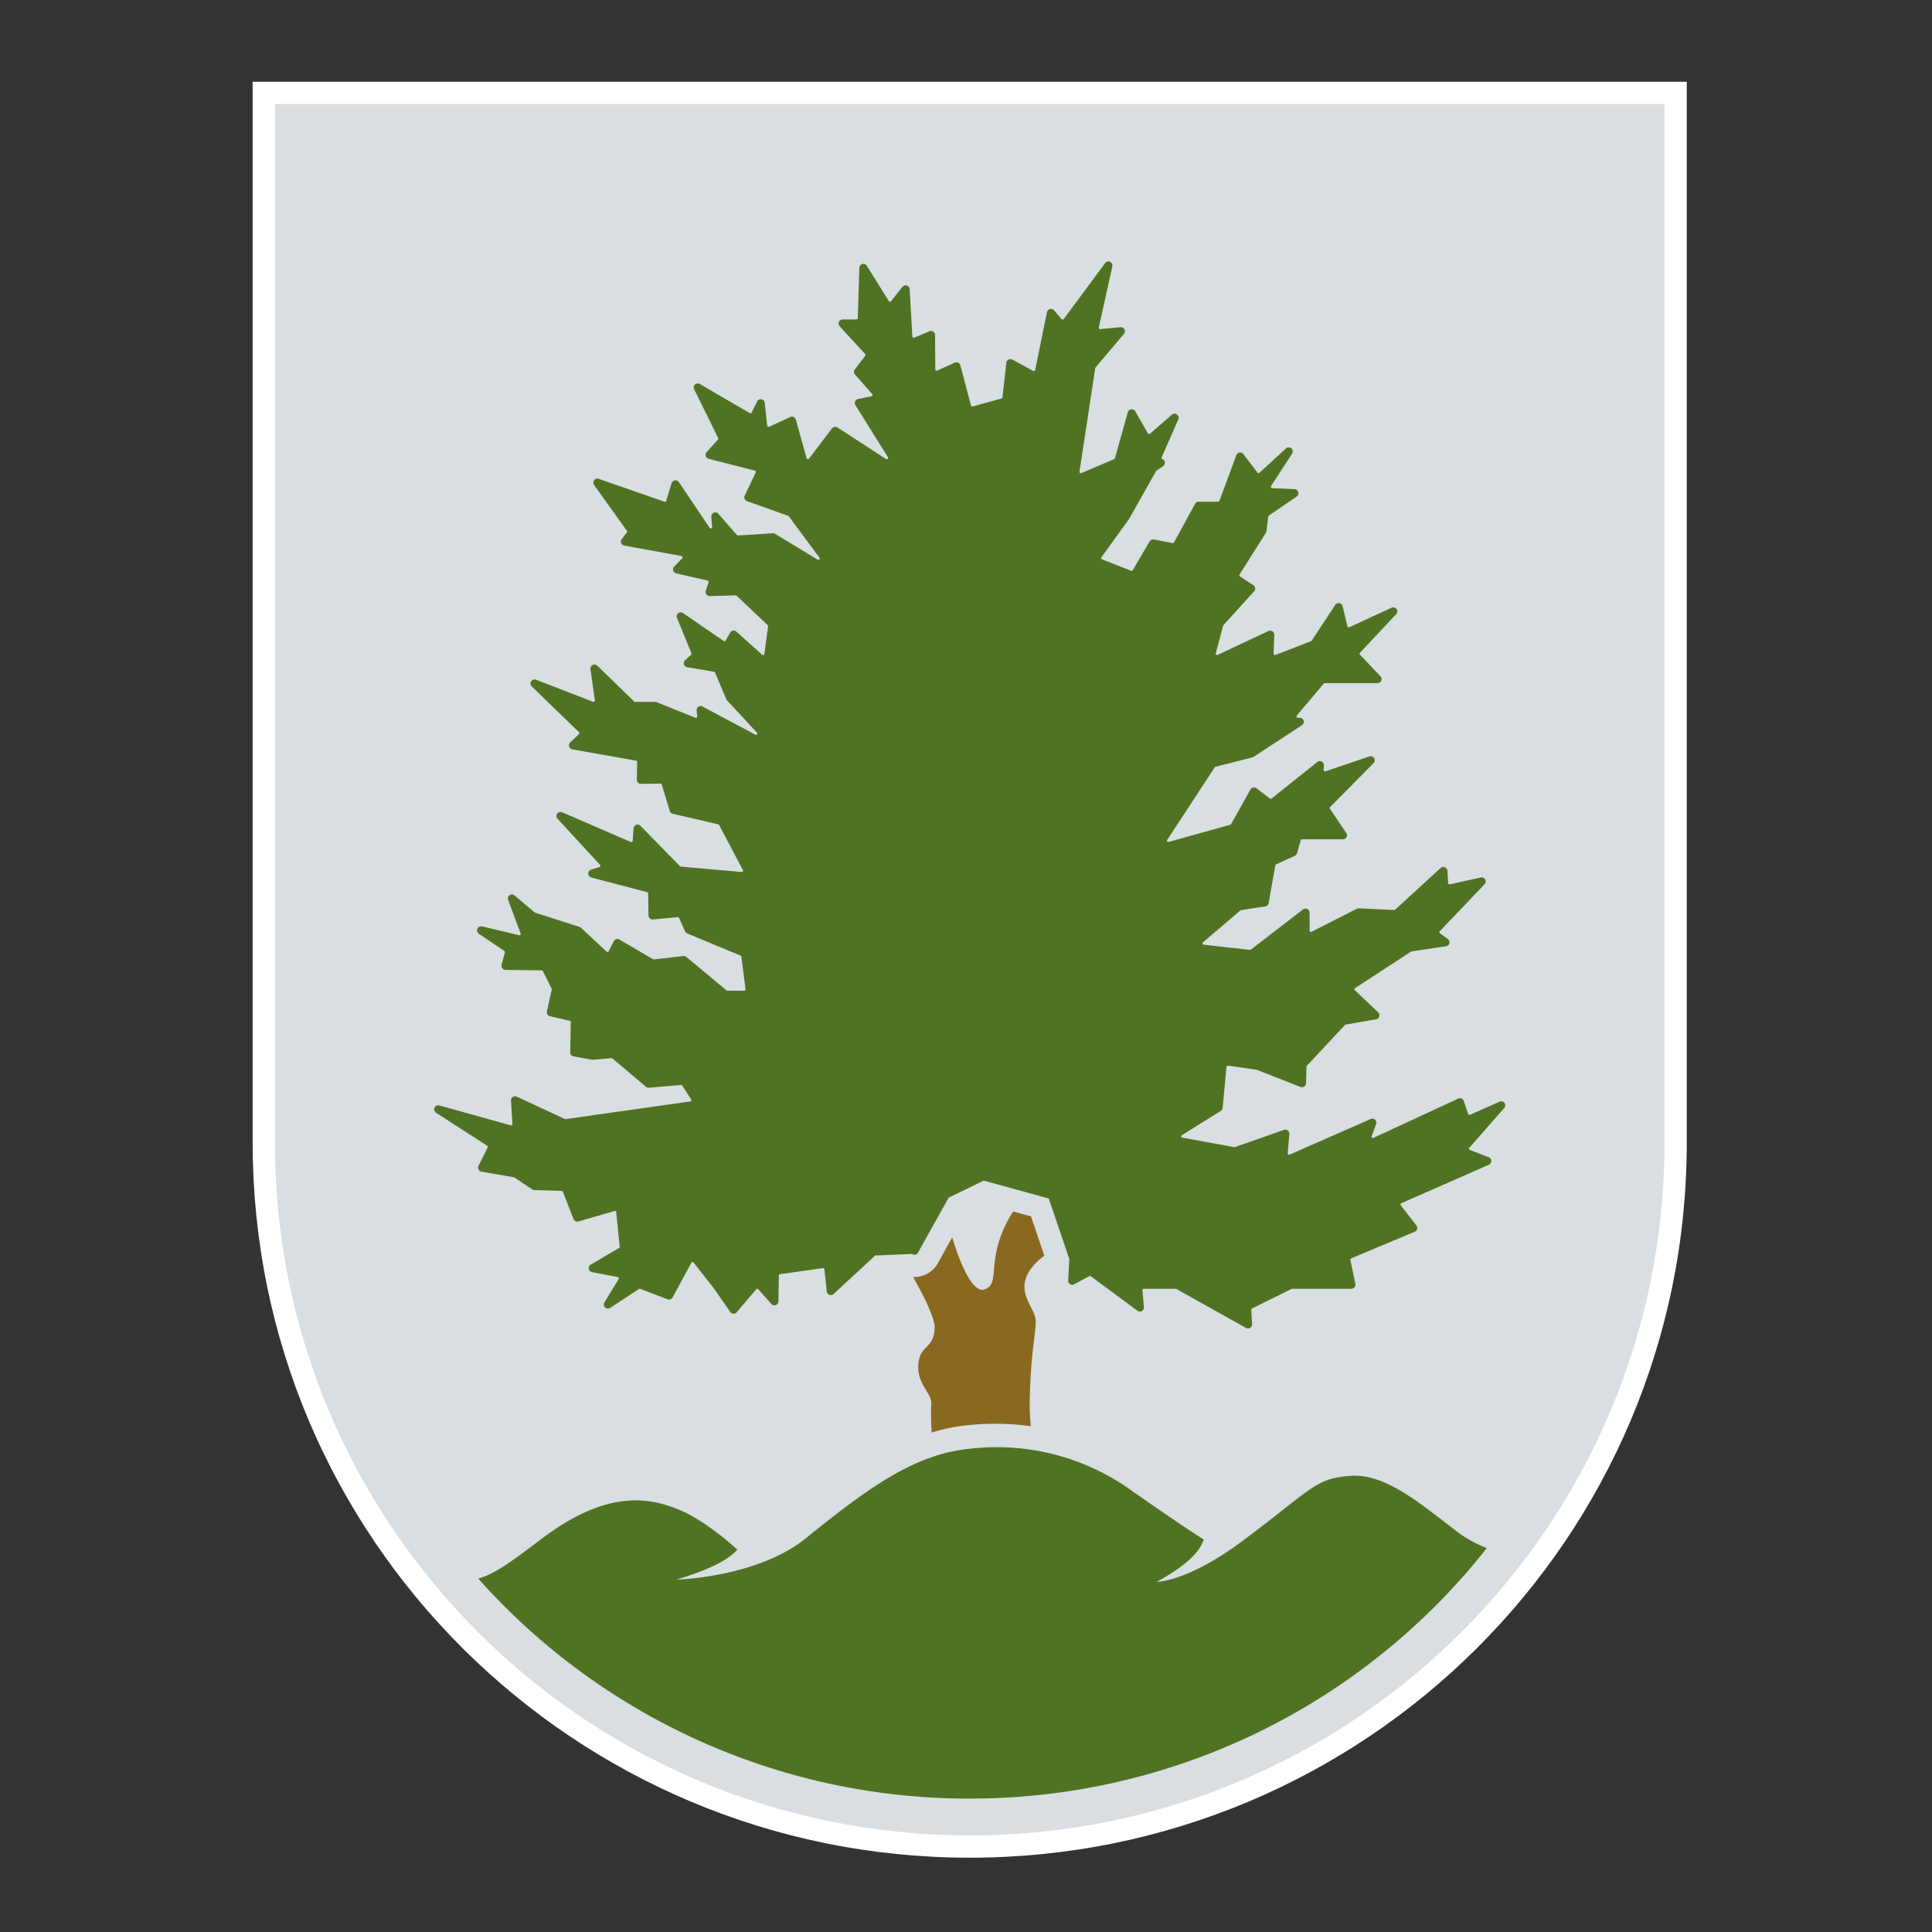 <?xml version="1.0" encoding="UTF-8"?>
<svg xmlns="http://www.w3.org/2000/svg" xmlns:xlink="http://www.w3.org/1999/xlink" width="260" height="260" viewBox="0 0 260 260">
  <rect x="0" y="0" width="260" height="260" fill="#333333" stroke="none"/>
  <defs>
    <clipPath id="clip-Spálov_favico">
      <rect width="260" height="260"></rect>
    </clipPath>
  </defs>
  <g id="Spálov_favico" data-name="Spálov favico" clip-path="url(#clip-Spálov_favico)">
    <g id="Group_184" data-name="Group 184" transform="translate(-57.107 -45.527)">
      <g id="Path_78" data-name="Path 78" transform="translate(0 0)" fill="#d9dee2">
        <path d="M 187.608 294.027 C 181.164 294.027 174.723 293.38 168.465 292.103 C 162.365 290.859 156.365 289.003 150.631 286.585 C 145.001 284.212 139.572 281.275 134.493 277.855 C 129.463 274.468 124.733 270.578 120.434 266.293 C 116.135 262.008 112.233 257.293 108.834 252.279 C 105.403 247.217 102.455 241.805 100.074 236.193 C 97.649 230.477 95.786 224.496 94.537 218.415 C 93.256 212.176 92.607 205.755 92.607 199.331 L 92.607 59.527 L 92.607 58.027 L 94.107 58.027 L 281.107 58.027 L 282.607 58.027 L 282.607 59.527 L 282.607 199.331 C 282.607 205.755 281.958 212.176 280.677 218.415 C 279.428 224.496 277.566 230.477 275.14 236.193 C 272.759 241.805 269.812 247.217 266.381 252.279 C 262.982 257.293 259.079 262.008 254.781 266.293 C 250.482 270.578 245.752 274.468 240.722 277.855 C 235.643 281.275 230.214 284.212 224.585 286.585 C 218.851 289.003 212.851 290.859 206.751 292.103 C 200.493 293.38 194.052 294.027 187.608 294.027 Z" stroke="none"></path>
        <path d="M 94.107 59.527 L 94.107 199.331 C 94.107 250.802 135.97 292.527 187.608 292.527 C 239.246 292.527 281.107 250.802 281.107 199.331 L 281.107 59.527 L 94.107 59.527 M 91.107 56.527 L 94.107 56.527 L 281.107 56.527 L 284.107 56.527 L 284.107 59.527 L 284.107 199.331 C 284.107 205.856 283.447 212.379 282.146 218.717 C 280.878 224.895 278.985 230.972 276.521 236.779 C 274.102 242.48 271.108 247.978 267.622 253.121 C 264.17 258.214 260.206 263.003 255.84 267.355 C 251.474 271.707 246.669 275.659 241.56 279.099 C 236.401 282.573 230.886 285.557 225.167 287.968 C 219.343 290.423 213.248 292.309 207.051 293.573 C 200.694 294.87 194.153 295.527 187.608 295.527 C 181.063 295.527 174.522 294.87 168.165 293.573 C 161.968 292.309 155.873 290.423 150.048 287.968 C 144.33 285.557 138.814 282.573 133.655 279.099 C 128.546 275.659 123.742 271.707 119.375 267.355 C 115.009 263.003 111.044 258.214 107.592 253.121 C 104.107 247.978 101.112 242.48 98.693 236.779 C 96.229 230.972 94.336 224.895 93.068 218.717 C 91.767 212.379 91.107 205.856 91.107 199.331 L 91.107 59.527 L 91.107 56.527 Z" stroke="none" fill="#fff"></path>
      </g>
      <path id="Path_79" data-name="Path 79" d="M194.431,79.183a.182.182,0,0,0,.2.221l2.719-.266a.548.548,0,0,1,.538.286.555.555,0,0,1-.065.608l-3.83,4.535a.2.2,0,0,0-.041.094l-2.115,13.913a.184.184,0,0,0,.065.174.186.186,0,0,0,.184.025L196.5,96.89a.2.2,0,0,0,.1-.117l1.736-6.19a.554.554,0,0,1,.461-.4.546.546,0,0,1,.54.272l1.705,2.973a.176.176,0,0,0,.128.088.192.192,0,0,0,.149-.041l2.955-2.564a.548.548,0,0,1,.681-.023.541.541,0,0,1,.18.659l-2.241,5.1a.178.178,0,0,0,.014.174.183.183,0,0,0,.08.068.531.531,0,0,1,.334.45.538.538,0,0,1-.233.5l-.9.61a.157.157,0,0,0-.053.061l-3.614,6.415a.606.606,0,0,1-.035.053l-3.7,5.126a.174.174,0,0,0-.024.158.177.177,0,0,0,.1.117l3.916,1.537a.182.182,0,0,0,.222-.078l2.272-3.872a.567.567,0,0,1,.583-.262l2.5.485a.172.172,0,0,0,.194-.09l2.841-5.192a.537.537,0,0,1,.479-.284h2.631a.184.184,0,0,0,.169-.121l2.274-6.143a.549.549,0,0,1,.432-.354.539.539,0,0,1,.514.209l1.893,2.5a.181.181,0,0,0,.129.068.178.178,0,0,0,.139-.049l3.567-3.272a.544.544,0,0,1,.828.694l-2.835,4.367a.181.181,0,0,0-.008.184.179.179,0,0,0,.153.1l3.016.131a.538.538,0,0,1,.5.4.554.554,0,0,1-.216.6l-3.74,2.554a.183.183,0,0,0-.077.127l-.241,1.969a.585.585,0,0,1-.08.223l-3.545,5.611a.18.18,0,0,0,.051.246l1.813,1.195a.539.539,0,0,1,.237.385.527.527,0,0,1-.135.432l-4.126,4.553a.167.167,0,0,0-.043.076l-.993,3.718a.19.19,0,0,0,.059.192.183.183,0,0,0,.194.02l6.834-3.211a.557.557,0,0,1,.536.041.541.541,0,0,1,.245.471l-.088,2.529a.206.206,0,0,0,.076.158.2.2,0,0,0,.173.022l4.805-1.862a.184.184,0,0,0,.084-.07l3.159-4.805a.563.563,0,0,1,.551-.241.556.556,0,0,1,.441.411l.647,2.717a.2.2,0,0,0,.1.121.175.175,0,0,0,.159,0l5.678-2.627a.545.545,0,0,1,.632.864l-4.885,5.194a.193.193,0,0,0,0,.252l2.766,2.918a.547.547,0,0,1-.4.923H224.85a.19.19,0,0,0-.141.063l-3.634,4.3a.191.191,0,0,0-.024.194.186.186,0,0,0,.165.1h.261a.545.545,0,0,1,.3,1l-6.541,4.273a.6.6,0,0,1-.163.068l-4.929,1.252a.174.174,0,0,0-.108.078l-6.4,9.767a.19.19,0,0,0,.008.207.2.2,0,0,0,.2.065l8.282-2.314a.182.182,0,0,0,.11-.084l2.606-4.659a.538.538,0,0,1,.369-.266.551.551,0,0,1,.439.1l1.809,1.379a.189.189,0,0,0,.228,0l6.153-4.917a.551.551,0,0,1,.594-.055.537.537,0,0,1,.294.512l-.037.618a.207.207,0,0,0,.073.154.19.19,0,0,0,.169.027l5.914-2a.542.542,0,0,1,.64.225.553.553,0,0,1-.073.675l-5.849,5.912a.189.189,0,0,0-.024.231l2.2,3.26a.533.533,0,0,1,.031.559.546.546,0,0,1-.483.289h-5.515a.172.172,0,0,0-.171.133l-.487,1.735a.556.556,0,0,1-.3.35l-2.529,1.164a.17.17,0,0,0-.1.133l-.9,5.079a.532.532,0,0,1-.455.44l-3.249.5a.192.192,0,0,0-.092.043l-5.042,4.289a.183.183,0,0,0,.1.321l6.22.692a.2.2,0,0,0,.131-.035l7.02-5.411a.543.543,0,0,1,.571-.053.537.537,0,0,1,.306.487l.008,2.409a.184.184,0,0,0,.265.164l6.084-3.092a.591.591,0,0,1,.277-.057l4.756.221a.177.177,0,0,0,.13-.047l6.116-5.6a.548.548,0,0,1,.916.37l.1,1.658a.17.17,0,0,0,.073.137.178.178,0,0,0,.145.033l4.161-.923a.556.556,0,0,1,.6.264.548.548,0,0,1-.08.643l-6.035,6.329a.158.158,0,0,0-.051.141.181.181,0,0,0,.075.129l1.063.767a.545.545,0,0,1-.241.982l-4.621.686a.2.2,0,0,0-.077.027l-7.538,4.919a.2.2,0,0,0-.084.139.2.2,0,0,0,.057.147l3.139,2.977a.552.552,0,0,1,.149.553.543.543,0,0,1-.432.379l-4.087.71a.172.172,0,0,0-.1.053l-5.135,5.5a.189.189,0,0,0-.047.119l-.057,2.233a.555.555,0,0,1-.751.491l-5.886-2.308-.041-.01-3.822-.544a.2.2,0,0,0-.137.037.21.21,0,0,0-.073.127l-.518,5.521a.529.529,0,0,1-.253.409l-5.235,3.26a.182.182,0,0,0-.08.186.173.173,0,0,0,.145.145l6.991,1.275a.186.186,0,0,0,.092-.008l6.587-2.31a.542.542,0,0,1,.728.553l-.214,2.6a.181.181,0,0,0,.076.162.165.165,0,0,0,.177.014l10.909-4.794a.553.553,0,0,1,.595.1.539.539,0,0,1,.139.589l-.6,1.617a.187.187,0,0,0,.045.2.181.181,0,0,0,.2.029l11.4-5.282a.561.561,0,0,1,.449,0,.546.546,0,0,1,.3.323l.6,1.748a.162.162,0,0,0,.1.108.184.184,0,0,0,.147,0l3.963-1.768a.557.557,0,0,1,.667.174.546.546,0,0,1-.029.681L244.3,189.57a.182.182,0,0,0-.039.162.176.176,0,0,0,.112.125l2.537.984a.538.538,0,0,1,.345.5.546.546,0,0,1-.322.509l-11.8,5.185a.17.17,0,0,0-.1.123.166.166,0,0,0,.031.153l2.111,2.711a.55.55,0,0,1,.1.477.561.561,0,0,1-.318.364l-8.568,3.595a.179.179,0,0,0-.1.2l.671,3.227a.537.537,0,0,1-.112.452.549.549,0,0,1-.426.205h-7.966a.121.121,0,0,0-.08.02l-5.319,2.632a.182.182,0,0,0-.1.17l.1,1.948a.54.54,0,0,1-.257.493.548.548,0,0,1-.555.012l-9.379-5.253a.191.191,0,0,0-.09-.022h-4.283a.176.176,0,0,0-.135.057.174.174,0,0,0-.051.139l.2,2.282a.535.535,0,0,1-.277.52.551.551,0,0,1-.595-.037l-6.277-4.645a.187.187,0,0,0-.2-.016l-2.042,1.1a.548.548,0,0,1-.808-.508l.157-2.861a.176.176,0,0,0-.029-.115l-2.725-8.024a.177.177,0,0,0-.057-.051l-8.6-2.363a.181.181,0,0,0-.173,0l-4.609,2.245a.152.152,0,0,0-.092.106l-4.028,7.219a.516.516,0,0,1-.357.352.536.536,0,0,1-.494-.086l-4.719.205a.19.19,0,0,0-.239.012l-5.6,5.173a.548.548,0,0,1-.918-.34l-.318-2.977a.178.178,0,0,0-.071-.123.19.19,0,0,0-.139-.037l-5.761.81a.179.179,0,0,0-.157.174l-.059,3.487a.539.539,0,0,1-.351.5.555.555,0,0,1-.6-.151l-1.764-1.987a.183.183,0,0,0-.143-.059.169.169,0,0,0-.135.063l-2.619,3.1a.556.556,0,0,1-.445.192.545.545,0,0,1-.424-.233l-2.117-3.045,0-.012-2.814-3.591a.173.173,0,0,0-.159-.068.19.19,0,0,0-.143.092l-2.529,4.668a.556.556,0,0,1-.677.25l-3.693-1.41a.179.179,0,0,0-.163.02l-3.869,2.55a.544.544,0,0,1-.681-.059.549.549,0,0,1-.09-.679l1.913-3.139a.172.172,0,0,0,.012-.168.182.182,0,0,0-.131-.106l-3.471-.667a.543.543,0,0,1-.177-1l3.816-2.251a.177.177,0,0,0,.09-.174l-.465-4.639a.166.166,0,0,0-.077-.131.175.175,0,0,0-.151-.025l-4.856,1.4a.541.541,0,0,1-.659-.325l-1.436-3.667a.184.184,0,0,0-.165-.115l-3.679-.111a.618.618,0,0,1-.29-.09l-2.4-1.608a.189.189,0,0,0-.075-.027l-4.348-.753a.545.545,0,0,1-.4-.78l1.234-2.474a.184.184,0,0,0-.063-.235l-6.881-4.44a.545.545,0,0,1,.445-.982l9.6,2.673a.17.17,0,0,0,.165-.033.2.2,0,0,0,.071-.151l-.2-3.147a.524.524,0,0,1,.241-.481.544.544,0,0,1,.538-.047l6.469,3.006a.172.172,0,0,0,.1.018l16.772-2.376a.174.174,0,0,0,.137-.1.176.176,0,0,0-.01-.176l-1.195-1.858a.2.2,0,0,0-.169-.08l-4.33.362a.577.577,0,0,1-.4-.129l-4.487-3.8a.183.183,0,0,0-.131-.045l-2.525.213a.7.7,0,0,1-.143-.006l-2.439-.444a.546.546,0,0,1-.451-.548l.071-4.062a.187.187,0,0,0-.145-.182l-2.659-.612a.549.549,0,0,1-.41-.649l.655-2.936a.224.224,0,0,0-.014-.119l-1.183-2.368a.18.18,0,0,0-.161-.1l-4.872-.063a.551.551,0,0,1-.432-.217.57.57,0,0,1-.09-.469l.441-1.666a.188.188,0,0,0-.075-.2L111,160.768a.545.545,0,0,1-.192-.675.552.552,0,0,1,.628-.311l4.978,1.181a.181.181,0,0,0,.177-.055.179.179,0,0,0,.033-.186l-1.685-4.51a.544.544,0,0,1,.861-.606l2.733,2.3a.122.122,0,0,0,.067.035l5.943,1.9a.482.482,0,0,1,.21.121l3.438,3.209a.2.2,0,0,0,.157.045.17.17,0,0,0,.126-.1l.691-1.346a.571.571,0,0,1,.334-.276.562.562,0,0,1,.436.059l4.511,2.644a.227.227,0,0,0,.112.023l3.961-.454a.589.589,0,0,1,.412.123l5.405,4.5a.206.206,0,0,0,.116.043h2.27a.193.193,0,0,0,.135-.061.19.19,0,0,0,.041-.143l-.573-4.379a.164.164,0,0,0-.112-.143l-7.171-2.982a.528.528,0,0,1-.29-.28l-.8-1.807a.181.181,0,0,0-.184-.106l-3.334.319a.523.523,0,0,1-.416-.137.546.546,0,0,1-.186-.4l-.045-2.973a.177.177,0,0,0-.133-.168l-7.522-1.975a.547.547,0,0,1-.026-1.05l1.13-.354a.178.178,0,0,0,.08-.291l-5.725-6.213a.545.545,0,0,1-.047-.683.558.558,0,0,1,.667-.19l9.245,4a.176.176,0,0,0,.165-.012.173.173,0,0,0,.088-.145l.116-1.67a.547.547,0,0,1,.938-.34l5.311,5.429a.2.2,0,0,0,.118.055l8.16.72a.171.171,0,0,0,.171-.082.174.174,0,0,0,.008-.18l-3.192-6.057a.186.186,0,0,0-.12-.09l-6.122-1.424a.542.542,0,0,1-.4-.374l-1.079-3.557a.194.194,0,0,0-.177-.133l-2.623.037a.548.548,0,0,1-.551-.552l.041-2.388a.188.188,0,0,0-.157-.182l-8.568-1.516a.538.538,0,0,1-.428-.379.526.526,0,0,1,.147-.548l1.173-1.132a.178.178,0,0,0,.057-.127.184.184,0,0,0-.057-.133l-6.359-6.157a.539.539,0,0,1-.08-.685.545.545,0,0,1,.659-.213l7.672,2.965a.177.177,0,0,0,.179-.023.183.183,0,0,0,.067-.17l-.589-4.187a.539.539,0,0,1,.3-.563.547.547,0,0,1,.63.094l4.944,4.809a.171.171,0,0,0,.126.057h2.7a.622.622,0,0,1,.2.035l5.217,2.1a.185.185,0,0,0,.181-.027.173.173,0,0,0,.071-.164l-.08-.784a.541.541,0,0,1,.8-.534l7.087,3.782a.182.182,0,0,0,.218-.284l-4.028-4.338a.423.423,0,0,1-.1-.16l-1.493-3.561a.168.168,0,0,0-.133-.111l-3.63-.622a.555.555,0,0,1-.43-.389.544.544,0,0,1,.157-.555l.806-.735a.175.175,0,0,0,.045-.2l-1.944-4.752a.524.524,0,0,1,.161-.626.544.544,0,0,1,.651-.029l5.476,3.763a.2.2,0,0,0,.143.025.17.17,0,0,0,.12-.088l.6-1.062a.538.538,0,0,1,.836-.143l3.473,3.114a.187.187,0,0,0,.186.035.177.177,0,0,0,.112-.147l.5-3.72a.2.2,0,0,0-.059-.156l-4.177-3.953a.186.186,0,0,0-.13-.051l-3.483.1a.548.548,0,0,1-.532-.716l.371-1.134a.185.185,0,0,0-.018-.149.161.161,0,0,0-.112-.086l-4.23-.976a.564.564,0,0,1-.4-.381.536.536,0,0,1,.137-.53l1.081-1.115a.179.179,0,0,0-.1-.3l-7.7-1.412a.542.542,0,0,1-.341-.862l.691-.913a.2.2,0,0,0,0-.217l-4.415-6.163a.545.545,0,0,1,.01-.643.554.554,0,0,1,.614-.184l8.851,3.08a.176.176,0,0,0,.143-.008.2.2,0,0,0,.094-.111l.718-2.374a.55.55,0,0,1,.443-.377.541.541,0,0,1,.538.235l4.144,6.153a.184.184,0,0,0,.212.066.176.176,0,0,0,.122-.184l-.118-1.371a.54.54,0,0,1,.332-.546.546.546,0,0,1,.624.141l2.5,2.855a.2.2,0,0,0,.147.066l4.67-.3a.555.555,0,0,1,.322.078l5.725,3.475a.192.192,0,0,0,.233-.033.185.185,0,0,0,.008-.233l-4.122-5.562a.143.143,0,0,0-.084-.067l-5.539-1.975a.542.542,0,0,1-.322-.307.525.525,0,0,1,.01-.444l1.481-3.112a.182.182,0,0,0,0-.156.173.173,0,0,0-.122-.1l-6.22-1.584a.555.555,0,0,1-.385-.374.534.534,0,0,1,.118-.524l1.53-1.688a.181.181,0,0,0,.029-.2l-3.237-6.567a.544.544,0,0,1,.767-.708l6.72,3.913a.175.175,0,0,0,.143.016.16.16,0,0,0,.108-.092l.73-1.484a.544.544,0,0,1,1.032.18l.324,3.067a.187.187,0,0,0,.09.143.228.228,0,0,0,.165.008l2.853-1.308a.539.539,0,0,1,.459,0,.529.529,0,0,1,.294.348l1.444,5.2a.179.179,0,0,0,.139.127.19.19,0,0,0,.182-.07l3.1-4.076a.555.555,0,0,1,.736-.127l6.534,4.246a.182.182,0,0,0,.23-.022.186.186,0,0,0,.025-.229l-4.379-7a.552.552,0,0,1,.357-.821l1.8-.372a.181.181,0,0,0,.135-.121.189.189,0,0,0-.033-.176l-2.313-2.63a.547.547,0,0,1-.018-.692L163,82.99a.185.185,0,0,0-.01-.235l-3.434-3.747a.548.548,0,0,1,.406-.915l1.856,0a.185.185,0,0,0,.182-.178l.208-6.767a.536.536,0,0,1,.4-.508.547.547,0,0,1,.608.235l2.957,4.754a.182.182,0,0,0,.3.016L168,73.714a.562.562,0,0,1,.6-.18.54.54,0,0,1,.381.491l.359,6.364a.164.164,0,0,0,.088.141.182.182,0,0,0,.165.018l2.039-.859a.546.546,0,0,1,.516.049.534.534,0,0,1,.249.448l.031,4.621a.182.182,0,0,0,.084.155.175.175,0,0,0,.173.012l2.364-1.064a.572.572,0,0,1,.457.006.56.56,0,0,1,.3.356l1.428,5.406a.182.182,0,0,0,.084.11.211.211,0,0,0,.143.02l3.877-1.074a.18.18,0,0,0,.131-.153l.52-4.67a.553.553,0,0,1,.292-.419.559.559,0,0,1,.516,0l2.81,1.533a.21.21,0,0,0,.165,0,.182.182,0,0,0,.1-.129l1.585-7.78a.548.548,0,0,1,.956-.244l1.01,1.187a.171.171,0,0,0,.147.061.161.161,0,0,0,.137-.072l5.576-7.533a.545.545,0,0,1,.973.44ZM177.063,277.15a88.443,88.443,0,0,0,69.588-33.711,16.9,16.9,0,0,1-3.632-1.934c-5.105-3.867-9.887-8.126-14.711-7.786s-5.217,1.819-14.529,8.756c-7.45,5.556-11.556,5.507-11.556,5.507,3.683-2,5.782-3.9,6.333-5.7,0,0-1.915-1.134-9.5-6.43a31.086,31.086,0,0,0-21.993-5.775c-7.214.714-13.232,4.882-22.028,12.022-6.553,5.318-17.433,5.584-17.433,5.584,4.228-1.265,6.934-2.611,8.193-4.029,0,0-4.13-3.878-7.925-5.408s-9.481-2.844-18.49,4c-4.7,3.571-6.563,4.8-8.466,5.294a88.4,88.4,0,0,0,66.148,29.616" transform="translate(10.545 10.42)" fill="#507323" fill-rule="evenodd"></path>
      <path id="Path_80" data-name="Path 80" d="M153.719,136.4l1.795,5.3a8.075,8.075,0,0,0-1.765,1.7c-2.328,3.148.551,5.24.6,7.013s-.649,3.979-.8,10.724a26.735,26.735,0,0,0,.153,3.5,35.187,35.187,0,0,0-8.544-.13,23.461,23.461,0,0,0-4.8.988,33.951,33.951,0,0,1-.069-3.682c.218-1.643-1.9-2.653-1.734-5.431s2.068-2.015,2.2-4.949c.057-1.23-1.3-4.03-2.9-6.877a3.471,3.471,0,0,0,1.242-.161,3.648,3.648,0,0,0,2.237-1.962l1.783-3.213c1.1,3.68,2.779,7.5,4.306,7.017,2.206-.7.336-3.339,2.843-8.631a14.88,14.88,0,0,1,1.061-1.869Z" transform="translate(42.134 72.821)" fill="#89681f" fill-rule="evenodd"></path>
    </g>
  </g>
</svg>

